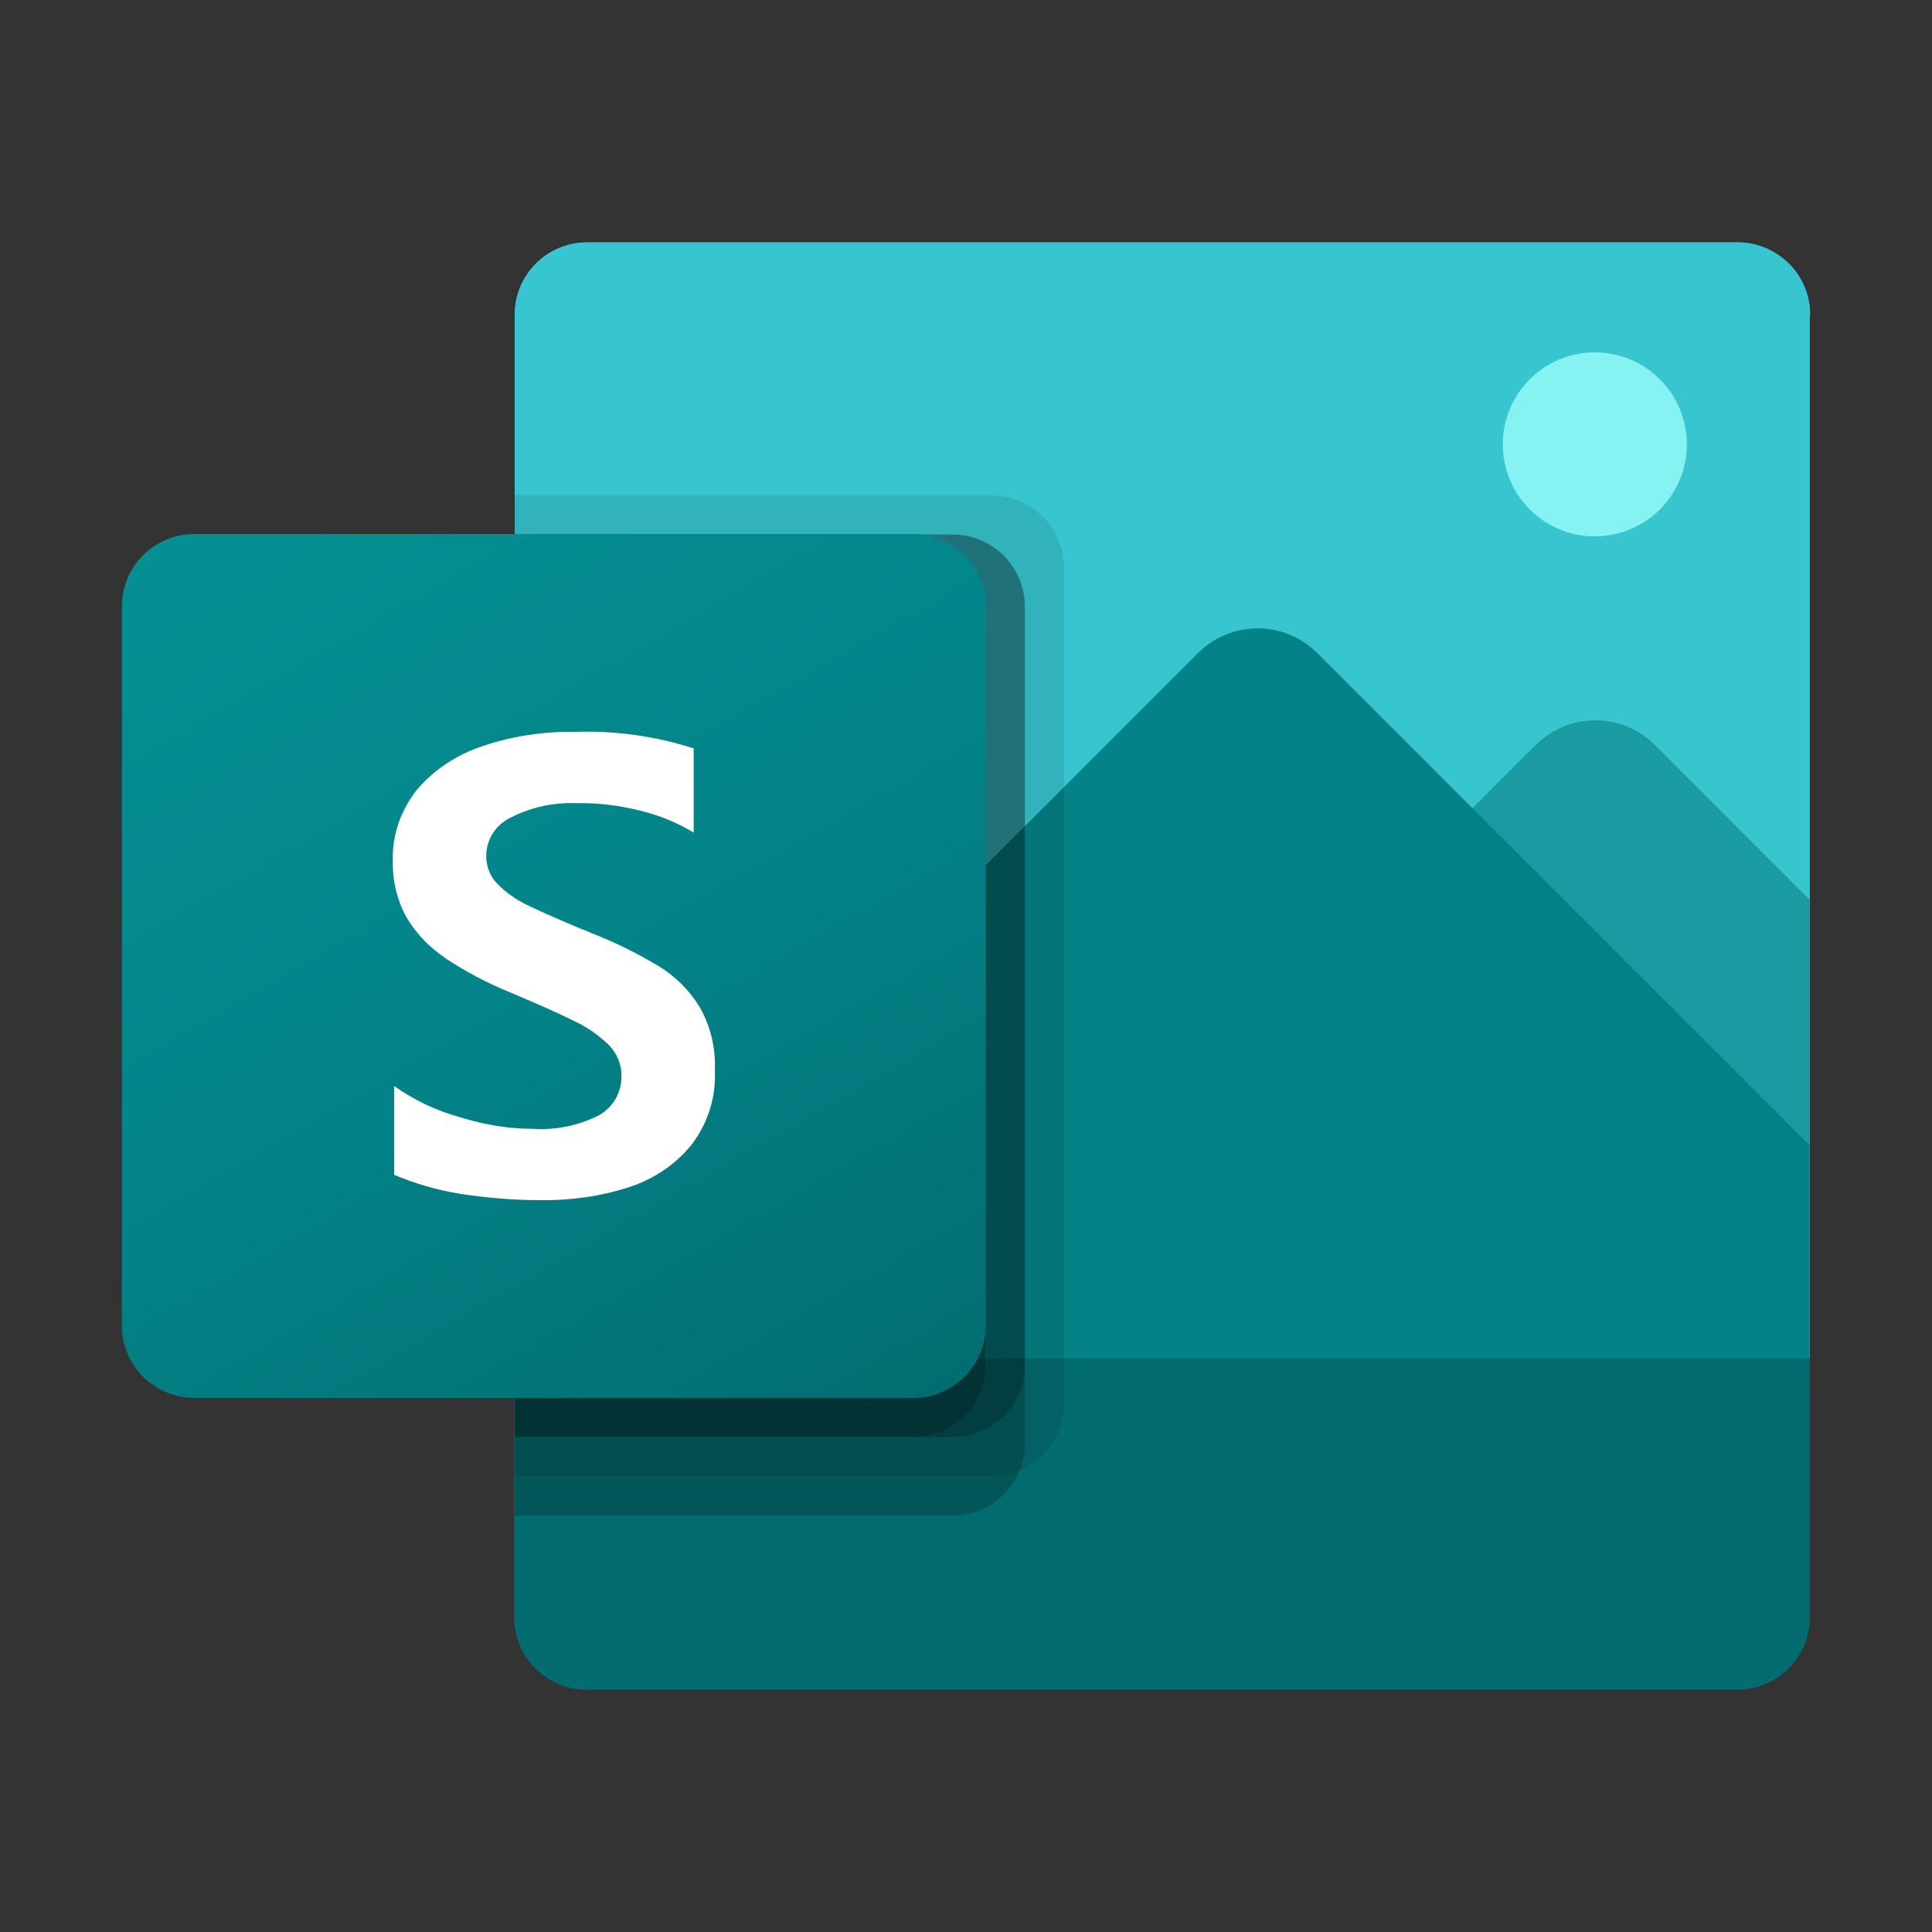<svg xmlns="http://www.w3.org/2000/svg" fill="none" viewBox="0 0 42 42" height="42" width="42">
<rect x="0" y="0" width="42" height="42" fill="#333333" stroke="none"/>
<g clip-path="url(#clip0_1_492)">
<path fill="#37C6D0" d="M39.34 6.84V29.53L24.84 31.24L11.19 29.53V6.84C11.19 6.43 11.35 6.03 11.65 5.73C11.94 5.44 12.34 5.27 12.76 5.27H37.78C38.2 5.27 38.59 5.44 38.89 5.73C39.18 6.02 39.35 6.42 39.35 6.84H39.34Z"></path>
<path fill="#37C6D0" d="M39.34 6.84V29.53L24.84 31.24L11.19 29.53V6.84C11.19 6.43 11.35 6.03 11.65 5.73C11.94 5.44 12.34 5.27 12.76 5.27H37.78C38.2 5.27 38.59 5.44 38.89 5.73C39.18 6.02 39.35 6.42 39.35 6.84H39.34Z"></path>
<path fill="#1A9BA1" d="M39.34 19.57V24.9L38.87 25.57H24.01L33.38 16.2C34.1 15.48 35.26 15.48 35.98 16.2L39.35 19.57H39.34Z"></path>
<path fill="#038387" d="M39.34 24.9V30.31L26.67 30.33L11.33 30.31V28.91L12.86 27.38L26.04 14.2C26.76 13.48 27.92 13.48 28.64 14.2L32.34 17.9L39.34 24.9Z"></path>
<path fill="#036C70" d="M39.34 29.53V35.16C39.34 35.58 39.18 35.97 38.88 36.27C38.59 36.56 38.19 36.73 37.77 36.73H12.75C12.34 36.73 11.94 36.57 11.64 36.27C11.35 35.98 11.18 35.58 11.18 35.16V29.53H39.34Z"></path>
<path fill="#036C70" d="M39.34 29.53V35.16C39.34 35.58 39.18 35.97 38.88 36.27C38.59 36.56 38.19 36.73 37.77 36.73H12.75C12.34 36.73 11.94 36.57 11.64 36.27C11.35 35.98 11.18 35.58 11.18 35.16V29.53H39.34Z"></path>
<path fill="black" d="M21.57 10.76H11.19V32.09H21.57C21.98 32.09 22.38 31.92 22.67 31.63C22.96 31.34 23.13 30.94 23.13 30.53V12.33C23.13 11.92 22.96 11.52 22.67 11.23C22.38 10.94 21.98 10.77 21.57 10.77V10.76Z" opacity="0.1"></path>
<path fill="black" d="M20.72 11.62H11.19V32.95H20.72C21.13 32.95 21.53 32.78 21.82 32.49C22.11 32.2 22.28 31.8 22.28 31.39V13.18C22.28 12.77 22.11 12.37 21.82 12.08C21.53 11.79 21.13 11.62 20.72 11.62Z" opacity="0.2"></path>
<path fill="black" d="M20.72 11.62H11.19V31.24H20.72C21.13 31.24 21.53 31.07 21.82 30.78C22.11 30.49 22.28 30.09 22.28 29.68V13.18C22.28 12.77 22.11 12.37 21.82 12.08C21.53 11.79 21.13 11.62 20.72 11.62Z" opacity="0.2"></path>
<path fill="black" d="M19.86 11.62H11.19V31.24H19.86C20.27 31.24 20.67 31.07 20.96 30.78C21.25 30.49 21.42 30.09 21.42 29.68V13.18C21.42 12.77 21.25 12.37 20.96 12.08C20.67 11.79 20.27 11.62 19.86 11.62Z" opacity="0.2"></path>
<path fill="url(#paint0_linear_1_492)" d="M21.43 13.18V28.82C21.43 29.23 21.27 29.63 20.97 29.93C20.68 30.22 20.28 30.39 19.86 30.39H4.22C3.8 30.39 3.41 30.22 3.11 29.93C2.82 29.64 2.65 29.24 2.65 28.82V13.18C2.65 12.77 2.81 12.37 3.11 12.07C3.4 11.78 3.8 11.61 4.22 11.61H19.86C20.28 11.61 20.67 11.78 20.97 12.07C21.26 12.36 21.43 12.76 21.43 13.18Z"></path>
<path fill="white" d="M9.67 20.82C9.33 20.59 9.04 20.29 8.83 19.93C8.63 19.56 8.53 19.14 8.54 18.72C8.52 18.15 8.72 17.59 9.08 17.15C9.46 16.71 9.96 16.39 10.52 16.21C11.15 16 11.82 15.9 12.49 15.91C13.37 15.88 14.24 16 15.08 16.27V18.1C14.72 17.88 14.32 17.72 13.91 17.62C13.46 17.51 13 17.45 12.54 17.46C12.05 17.44 11.57 17.54 11.13 17.76C10.79 17.91 10.57 18.24 10.57 18.61C10.57 18.83 10.65 19.05 10.81 19.21C10.99 19.4 11.21 19.55 11.45 19.67C11.72 19.8 12.12 19.98 12.65 20.2C12.71 20.22 12.77 20.24 12.82 20.27C13.34 20.47 13.85 20.72 14.33 21.01C14.69 21.23 15 21.54 15.22 21.91C15.45 22.32 15.56 22.79 15.54 23.26C15.57 23.85 15.39 24.42 15.03 24.89C14.68 25.32 14.2 25.64 13.67 25.81C13.05 26.01 12.39 26.1 11.74 26.09C11.15 26.09 10.57 26.04 9.99 25.95C9.5 25.87 9.02 25.73 8.57 25.54V23.61C9.01 23.92 9.49 24.15 10.01 24.29C10.52 24.45 11.06 24.54 11.59 24.54C12.09 24.57 12.58 24.47 13.03 24.24C13.34 24.06 13.52 23.73 13.51 23.38C13.51 23.13 13.41 22.9 13.24 22.72C13.02 22.51 12.77 22.33 12.49 22.2C12.17 22.04 11.7 21.83 11.08 21.57C10.59 21.37 10.12 21.12 9.68 20.83L9.67 20.82Z"></path>
<path fill="#86F2F2" d="M34.67 11.66C35.775 11.66 36.67 10.765 36.67 9.66C36.67 8.555 35.775 7.66 34.67 7.66C33.565 7.66 32.67 8.555 32.67 9.66C32.67 10.765 33.565 11.66 34.67 11.66Z"></path>
</g>
<defs>
<linearGradient gradientUnits="userSpaceOnUse" y2="31.61" x2="18.16" y1="10.39" x1="5.92" id="paint0_linear_1_492">
<stop stop-color="#058F92"></stop>
<stop stop-color="#038489" offset="0.5"></stop>
<stop stop-color="#026D71" offset="1"></stop>
</linearGradient>
<clipPath id="clip0_1_492">
<rect fill="white" height="42" width="42"></rect>
</clipPath>
</defs>
</svg>
